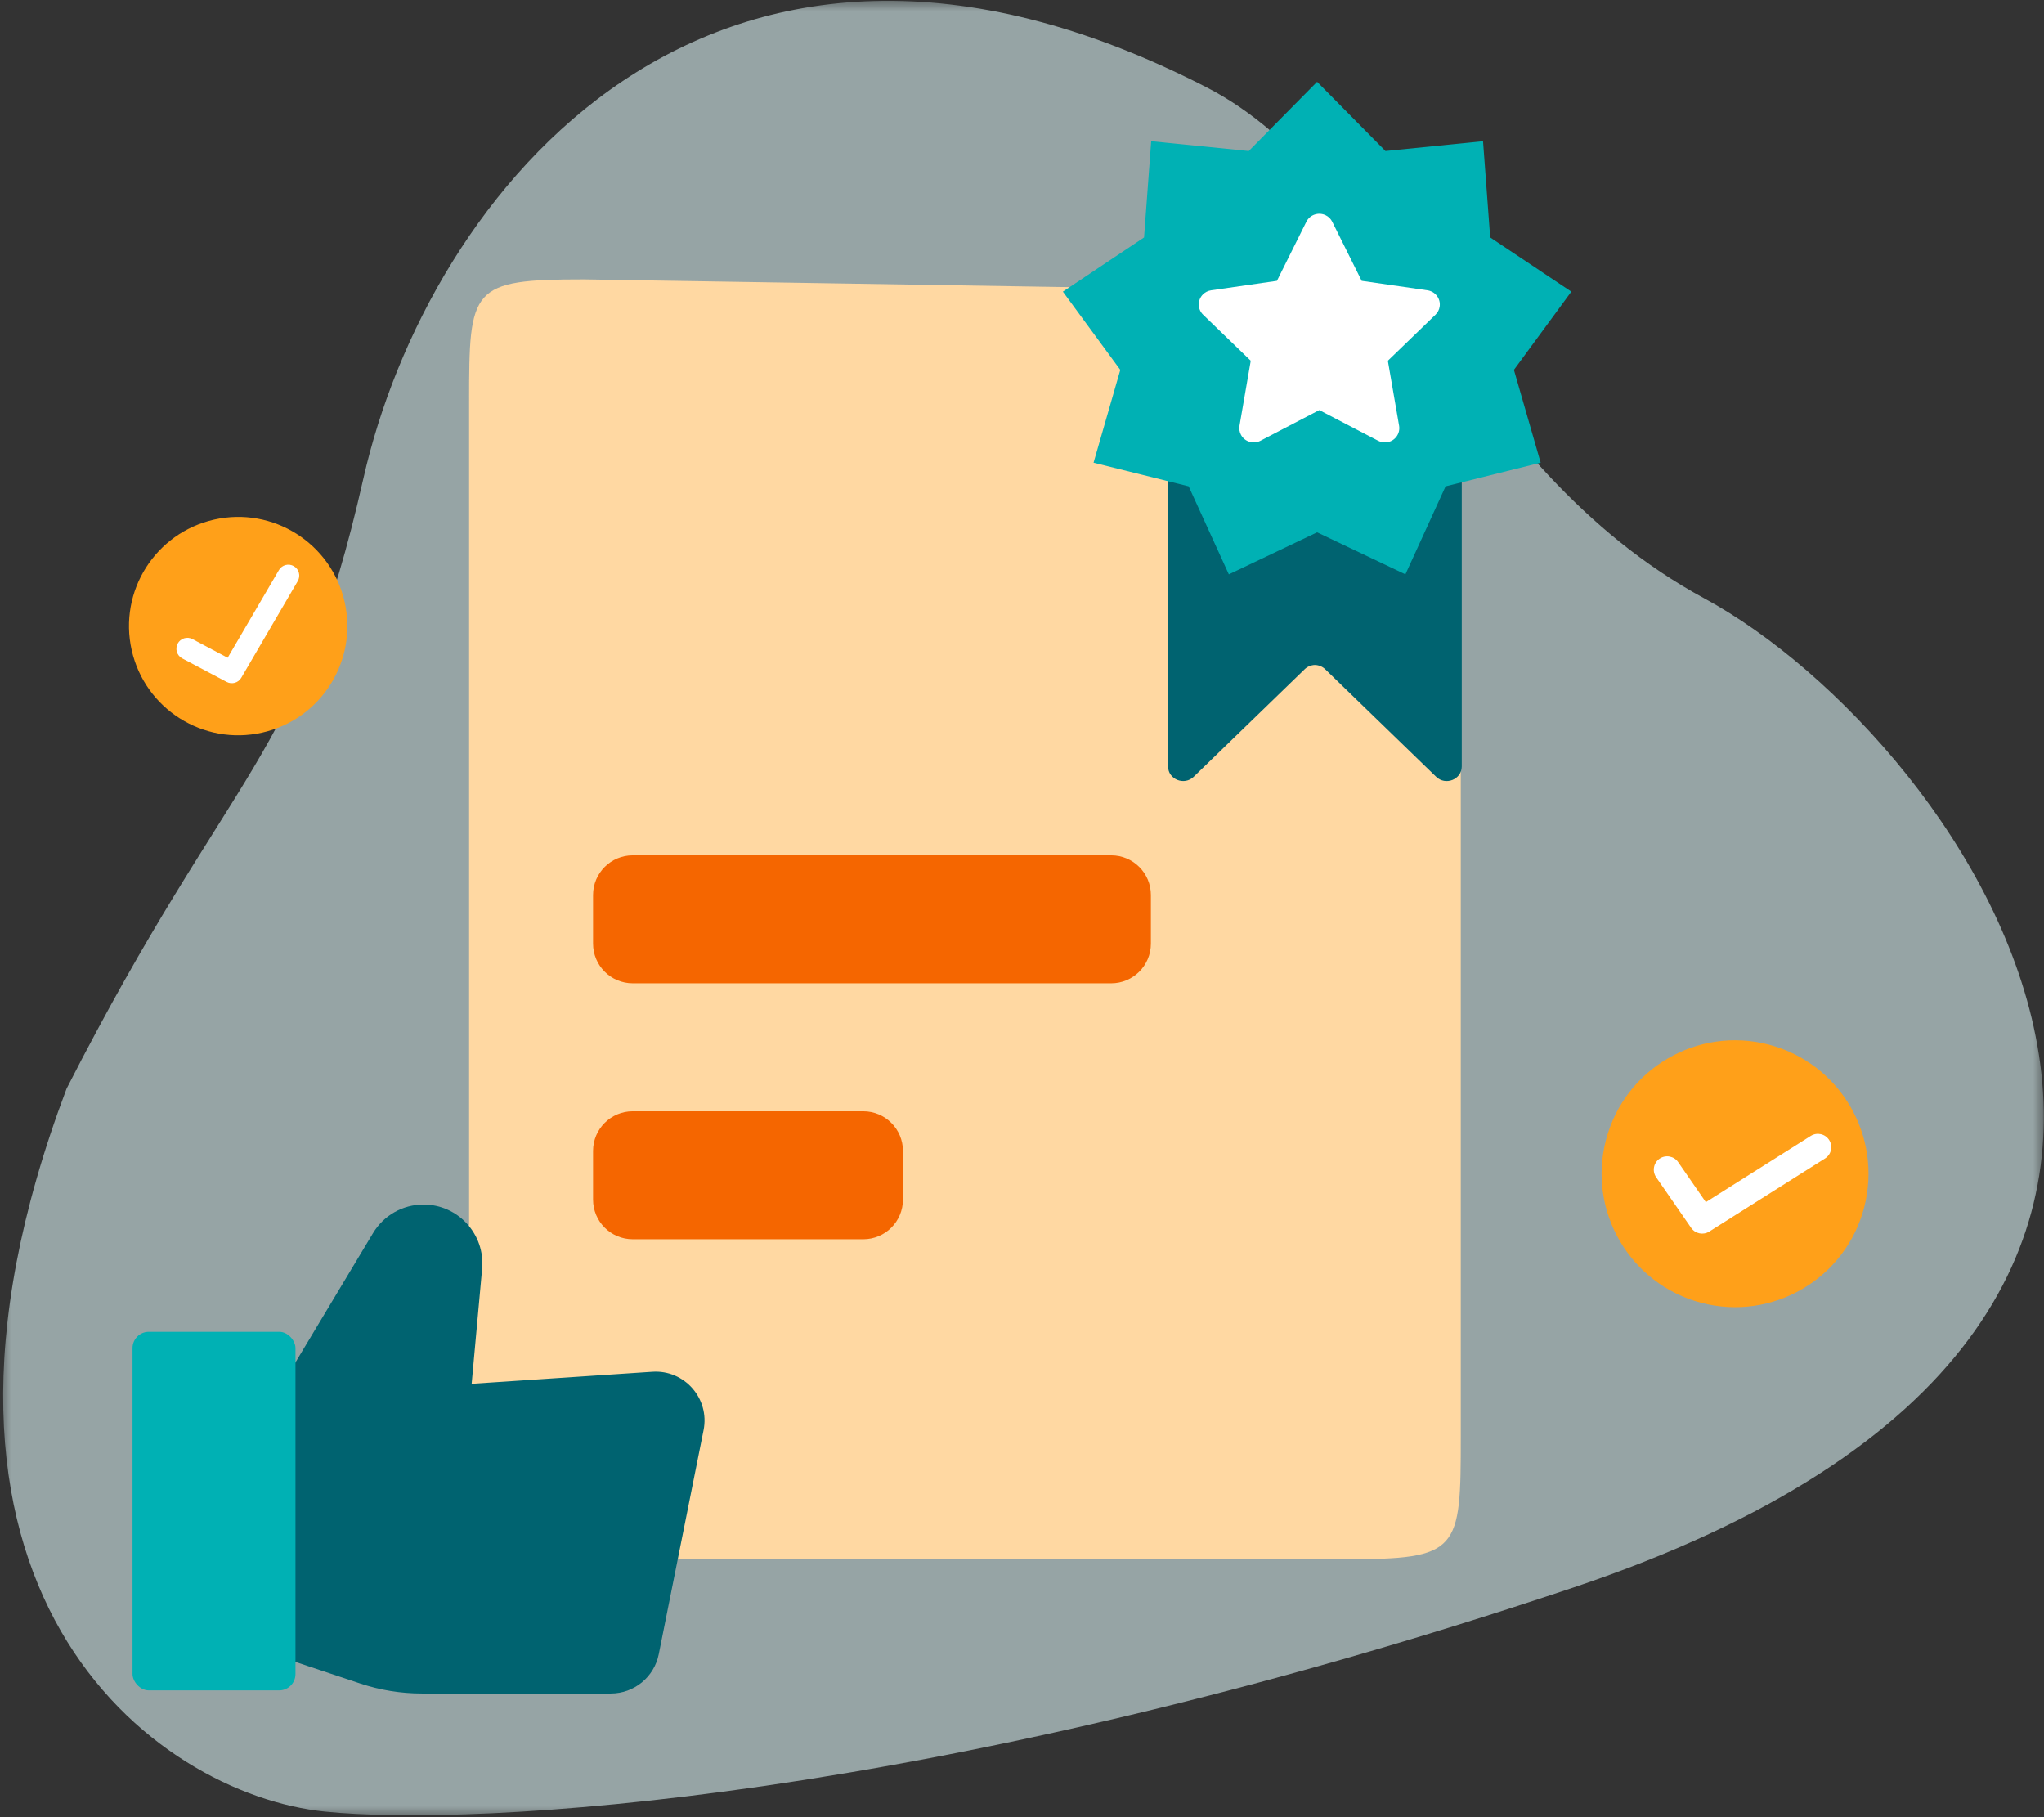 <svg width="90" height="80" viewBox="0 0 90 80" fill="none" xmlns="http://www.w3.org/2000/svg">
<rect x="0" y="0" width="90" height="80" fill="#333333" stroke="none"/>
<mask id="mask0_2043_1555" style="mask-type:alpha" maskUnits="userSpaceOnUse" x="-1" y="0" width="92" height="80">
<rect x="-0.01" width="90.02" height="80" fill="#D9D9D9"/>
</mask>
<g mask="url(#mask0_2043_1555)">
<path opacity="0.6" d="M75.052 26.348C64.21 20.474 61.268 8.027 53.121 3.842C31.291 -7.375 18.822 8.563 15.999 21.071C13.176 33.579 10.233 33.627 2.931 47.927C-5.373 69.93 6.774 78.994 14.318 79.756C20.858 80.417 41.001 79.37 69.25 69.899C104.562 58.06 86.557 32.581 75.052 26.348Z" fill="#D8F0F2"/>
<rect x="21.384" y="32.788" width="34.931" height="25.611" fill="#F56600"/>
<path fill-rule="evenodd" clip-rule="evenodd" d="M25.723 12.3L61.742 12.876C63.172 12.899 64.32 14.065 64.32 15.496V25.916V63.244C64.32 68.288 64.264 68.644 59.252 68.644H25.723C20.711 68.644 20.655 68.288 20.655 63.244V17.699C20.655 12.655 20.711 12.3 25.723 12.3ZM26.113 39.402C26.113 38.437 26.895 37.655 27.86 37.655H48.928C49.892 37.655 50.675 38.437 50.675 39.402V41.542C50.675 42.507 49.892 43.289 48.928 43.289H27.86C26.895 43.289 26.113 42.507 26.113 41.542V39.402ZM27.86 48.923C26.895 48.923 26.113 49.705 26.113 50.669V52.81C26.113 53.775 26.895 54.557 27.86 54.557H38.011C38.976 54.557 39.758 53.775 39.758 52.81V50.669C39.758 49.705 38.976 48.923 38.011 48.923H27.86Z" fill="#FFD8A2"/>
<path d="M63.63 16.768H52.166C51.761 16.768 51.432 17.086 51.432 17.479C51.432 18.88 51.433 23.996 51.432 25.293V32.961V33.743C51.432 34.313 52.145 34.599 52.561 34.196L57.446 29.462C57.571 29.341 57.734 29.278 57.898 29.274C58.062 29.278 58.225 29.34 58.35 29.462L63.235 34.197C63.651 34.6 64.363 34.314 64.363 33.743V25.293C64.363 24.013 64.363 18.85 64.363 17.479C64.363 17.086 64.035 16.768 63.63 16.768Z" fill="#006370"/>
<path fill-rule="evenodd" clip-rule="evenodd" d="M57.994 23.435L54.107 25.285L52.338 21.41L48.151 20.37L49.328 16.283L46.8 12.839L50.374 10.453L50.688 6.217L54.985 6.648L57.994 3.602L61.004 6.648L65.3 6.217L65.615 10.453L69.188 12.839L66.66 16.283L67.838 20.37L63.651 21.41L61.882 25.285L57.994 23.435Z" fill="#00B1B4"/>
<path fill-rule="evenodd" clip-rule="evenodd" d="M58.09 18.054L55.498 19.405C55.188 19.567 54.804 19.448 54.641 19.141C54.576 19.018 54.553 18.878 54.577 18.742L55.072 15.881L52.975 13.855C52.724 13.612 52.719 13.214 52.963 12.965C53.061 12.866 53.188 12.801 53.327 12.781L56.225 12.364L57.521 9.761C57.676 9.449 58.057 9.322 58.371 9.475C58.497 9.536 58.598 9.637 58.66 9.761L59.956 12.364L62.854 12.781C63.201 12.832 63.442 13.151 63.391 13.495C63.371 13.632 63.306 13.758 63.206 13.855L61.109 15.881L61.604 18.742C61.663 19.084 61.431 19.41 61.086 19.468C60.948 19.492 60.807 19.47 60.683 19.405L58.09 18.054Z" fill="white"/>
<path fill-rule="evenodd" clip-rule="evenodd" d="M12.874 60.204V73.12L15.854 74.113C16.732 74.406 17.651 74.555 18.577 74.555H26.895C27.921 74.555 28.805 73.831 29.006 72.824L30.217 66.77L30.979 62.961C31.257 61.571 30.139 60.297 28.725 60.391L20.767 60.921L21.228 55.855C21.366 54.337 20.171 53.028 18.647 53.028C17.736 53.028 16.893 53.506 16.424 54.287L12.874 60.204Z" fill="#006370"/>
<rect x="5.835" y="58.631" width="7.175" height="15.786" rx="0.718" fill="#00B1B4"/>
<ellipse cx="76.397" cy="51.672" rx="5.875" ry="5.875" transform="rotate(14.722 76.397 51.672)" fill="#FFA019"/>
<path fill-rule="evenodd" clip-rule="evenodd" d="M79.731 50.007C80.006 49.834 80.369 49.916 80.542 50.191C80.715 50.465 80.633 50.828 80.358 51.001L75.261 54.218C74.995 54.386 74.643 54.314 74.464 54.055L72.923 51.828C72.739 51.561 72.805 51.195 73.072 51.01C73.339 50.826 73.705 50.892 73.89 51.159L75.11 52.923L79.731 50.007Z" fill="white"/>
<ellipse cx="10.487" cy="27.563" rx="4.807" ry="4.807" transform="rotate(-12.707 10.487 27.563)" fill="#FFA019"/>
<path fill-rule="evenodd" clip-rule="evenodd" d="M12.281 25.097C12.415 24.868 12.71 24.791 12.939 24.925C13.168 25.059 13.245 25.353 13.111 25.582L10.622 29.84C10.492 30.062 10.21 30.142 9.982 30.022L8.023 28.985C7.789 28.861 7.699 28.57 7.823 28.335C7.948 28.101 8.239 28.011 8.473 28.135L10.024 28.957L12.281 25.097Z" fill="white"/>
</g>
</svg>
